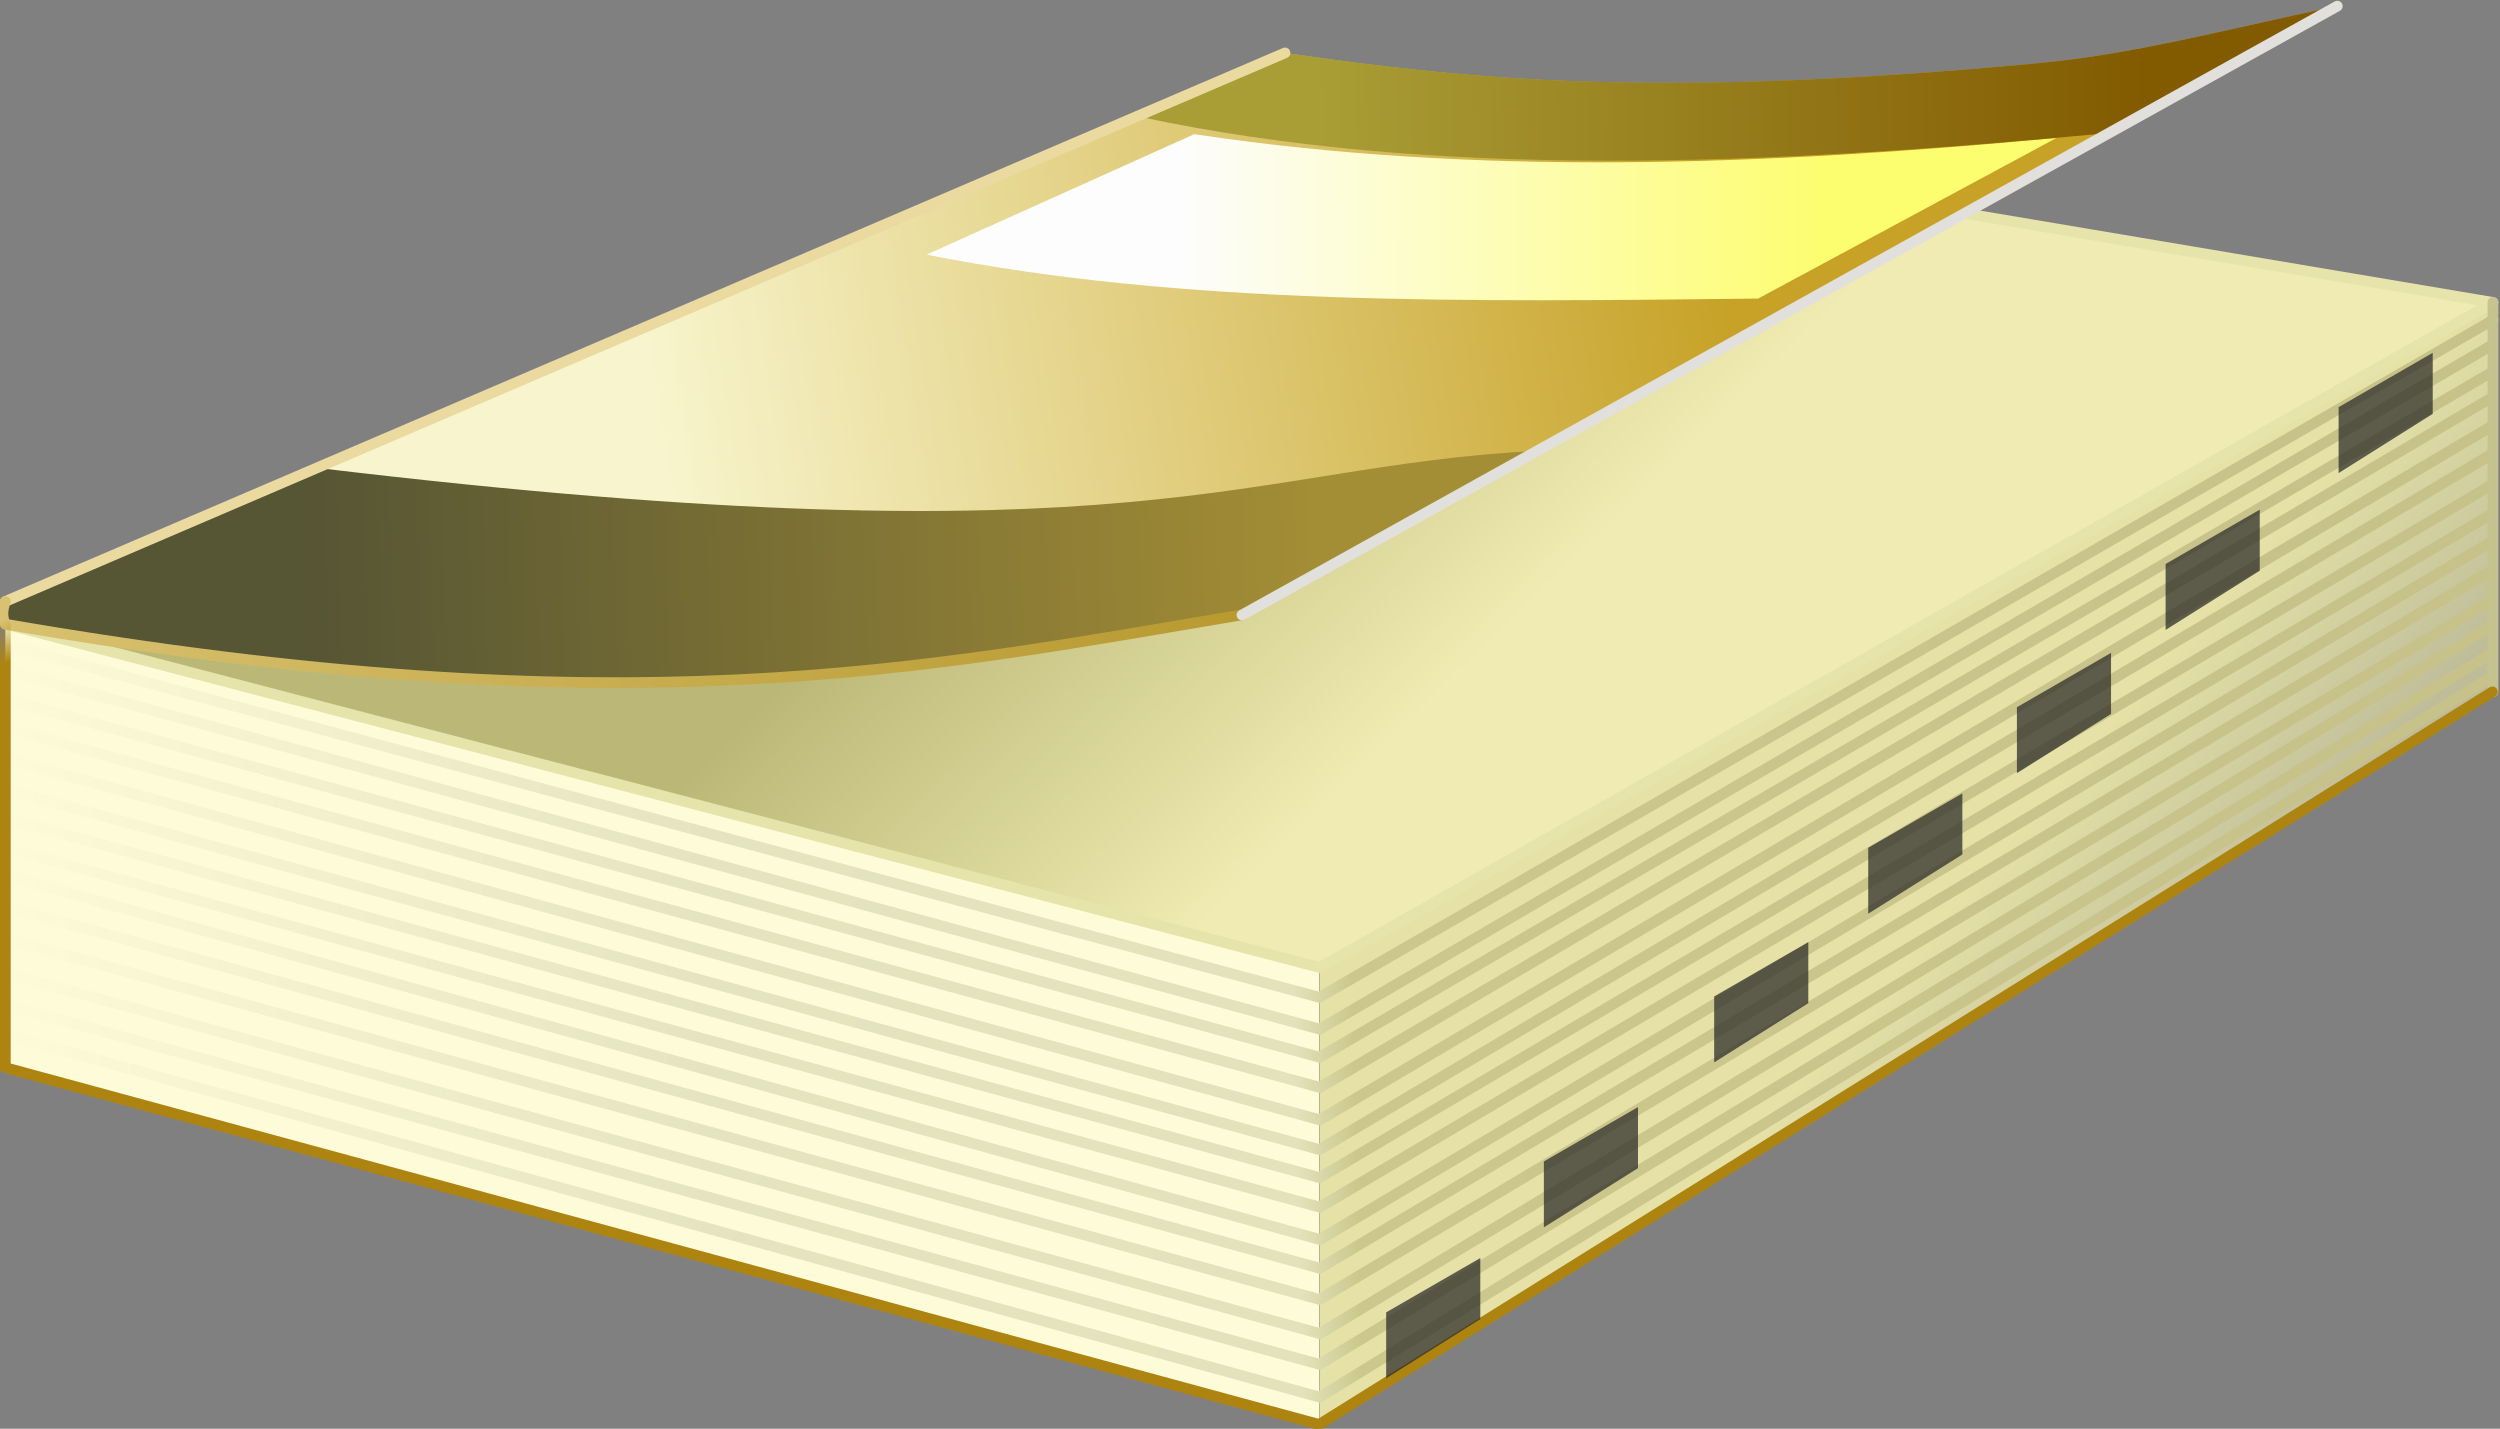 <?xml version="1.0" encoding="UTF-8"?>
<svg version="1.1" viewBox="0 0 500 285.75" xmlns="http://www.w3.org/2000/svg">
<rect x="0" y="0" width="500" height="285.75" fill="#808080" stroke="none"/>
<defs>
<linearGradient id="i" x1="-826.82" x2="-809.41" y1="419.78" y2="434.73" gradientUnits="userSpaceOnUse">
<stop stop-color="#e6e2a7" offset="0"/>
<stop stop-color="#bebc99" offset="1"/>
</linearGradient>
<linearGradient id="h" x1="-916.07" x2="-946.44" y1="446.29" y2="415.22" gradientUnits="userSpaceOnUse">
<stop stop-color="#efebb2" offset="0"/>
<stop stop-color="#bbb877" offset="1"/>
</linearGradient>
<linearGradient id="g" x1="-975.36" x2="-875.36" y1="406.83" y2="391.29" gradientUnits="userSpaceOnUse">
<stop stop-color="#f8f5ce" offset="0"/>
<stop stop-color="#c7a227" offset="1"/>
</linearGradient>
<linearGradient id="f" x1="-926.31" x2="-865.95" y1="387.18" y2="387.43" gradientUnits="userSpaceOnUse">
<stop stop-color="#fdfdfd" offset="0"/>
<stop stop-color="#fdfd70" offset="1"/>
</linearGradient>
<linearGradient id="e" x1="-913.75" x2="-835.36" y1="376.11" y2="374.86" gradientUnits="userSpaceOnUse">
<stop stop-color="#a99e36" offset="0"/>
<stop stop-color="#825a00" offset="1"/>
</linearGradient>
<linearGradient id="d" x1="-1007.5" x2="-912.14" y1="421.29" y2="418.08" gradientUnits="userSpaceOnUse">
<stop stop-color="#565534" offset="0"/>
<stop stop-color="#a48e35" offset="1"/>
</linearGradient>
<linearGradient id="c" x1="-1036.4" x2="-919.68" y1="423.63" y2="427.49" gradientUnits="userSpaceOnUse">
<stop stop-color="#dcc577" stop-opacity="0" offset="0"/>
<stop stop-color="#d8c170" offset=".001"/>
<stop stop-color="#b89a30" offset="1"/>
</linearGradient>
<linearGradient id="b" x1="-1037.3" x2="-816.96" y1="436.65" y2="431.11" gradientUnits="userSpaceOnUse">
<stop stop-color="#fdfbd8" offset="0"/>
<stop stop-color="#e5e4c0" offset=".303"/>
<stop stop-color="#e3e2bb" offset=".55"/>
<stop stop-color="#ccc88d" offset=".575"/>
<stop stop-color="#c7c28a" offset="1"/>
</linearGradient>
<linearGradient id="a" x1="-1035.7" x2="-1033.9" y1="425.34" y2="428.48" gradientUnits="userSpaceOnUse">
<stop stop-color="#ae8410" stop-opacity="0" offset="0"/>
<stop stop-color="#ae8410" offset="1"/>
</linearGradient>
</defs>
<g transform="translate(-2.0608e-5 -766.62)">
<g transform="matrix(2.141 0 0 2.141 2218.5 -20.211)">
<path d="m-1035.7 425.82v41.416l122.73 33.335v-42.679z" fill="#fdfbd8"/>
<path d="m-912.93 457.89 109.6-62.124v36.365l-109.6 68.438z" fill="url(#i)"/>
<path d="m-803.32 395.76-67.428-11.364-164.91 41.416 122.73 32.072z" fill="url(#h)" stroke="#e6e3ab" stroke-linecap="round" stroke-linejoin="round" stroke-width="1px"/>
<path d="m-1035.7 425.82v-2.114l119.5-51.25c18.005 2.626 35.229 4.243 70.37 0.956 8.795-0.823 16.7-2.936 27.933-5.331l-102.32 56.875c-35.265 6.475-72.199 9.752-115.48 0.864z" fill="url(#g)"/>
<path d="m-949.64 391.29 25-11.25c26.449 3.979 53.418 2.896 80.536 0.357l-27.857 15c-26.863 0.301-53.769 0.678-77.679-4.107z" fill="url(#f)"/>
<path d="m-817.84 368.06c-11.234 2.395-19.142 4.521-27.938 5.344-35.142 3.287-52.37 1.657-70.375-0.969l-13.781 5.938c27.676 5.958 58.799 4.565 90.719 1.562l21.375-11.875z" fill="url(#e)"/>
<path d="m-892.62 409.62c-27.444 1.414-36.594 10.868-113.94 1.594l-29.094 12.469c-0.378 0.732-0.566 1.452 0 2.125 43.281 8.889 80.203 5.6 115.47-0.875z" fill="url(#d)"/>
<path d="m-916.16 372.45-119.54 51.24" fill="none" stroke="#eadaa0" stroke-linecap="round" stroke-linejoin="round" stroke-width="1px"/>
<path d="m-1035.7 423.7c-0.239 0.675-0.353 1.376 0 2.111 58.03 10.038 85.843 4.107 115.48-0.861" fill="none" stroke="url(#c)" stroke-linecap="round" stroke-linejoin="round" stroke-width="1px"/>
<path d="m-817.86 368.08-102.32 56.875" fill="none" stroke="#e2e0dc" stroke-linecap="round" stroke-linejoin="round" stroke-width="1px"/>
<path d="m-803.41 396.88a0.5 0.5 0 0 0-0.156 0.094l-109.47 63.156-121.62-32.656a0.5 0.5 0 0 0-0.25 0.969l121.84 32.719a0.5 0.5 0 0 0 0.375-0.062l109.62-63.281a0.5 0.5 0 0 0-0.281-0.938 0.5 0.5 0 0 0-0.062 0zm-0.156 2.375-109.44 63.844-122.31-33.406-0.281 0.969 122.53 33.469 0.219 0.062 0.156-0.094 109.62-63.969-0.5-0.875zm0 2.531-109.44 63.938-122.31-33.312-0.25 0.969 122.5 33.375 0.219 0.062 0.156-0.094 109.62-64.094-0.5-0.844zm0 2.375-109.44 64.375-122.22-33.406-0.281 0.969 122.44 33.469 0.219 0.062 0.188-0.094 109.59-64.54-0.5-0.844zm-0.031 2.656-109.41 64.75-122.31-33.625-0.281 0.969 122.53 33.688 0.219 0.062 0.188-0.094 109.59-64.875-0.531-0.875zm0 2.625-109.44 64.906-122.28-33.531-0.281 0.969 122.53 33.594 0.219 0.031 0.188-0.094 109.59-65-0.531-0.875zm0 2.875-109.41 64.656-122.22-33.438-0.281 0.969 122.44 33.5 0.219 0.062 0.188-0.125 109.59-64.781-0.531-0.844zm0 2.719-109.41 64.688-122.41-33.438-0.25 0.938 122.59 33.531 0.219 0.062 0.188-0.094 109.59-64.844-0.531-0.844zm0 2.562-109.4 65.15-122.22-33.844-0.281 0.969 122.44 33.906 0.219 0.062 0.188-0.094 109.59-65.281-0.531-0.875zm0 2.688-109.4 65.15-122.22-33.656-0.281 0.969 122.44 33.719 0.219 0.062 0.188-0.125 109.59-65.25-0.531-0.875zm0 2.812-109.44 65.25-122.19-33.562-0.281 0.969 122.44 33.625 0.219 0.031 0.188-0.094 109.59-65.375-0.531-0.844zm0 2.406-109.41 66.031-122.5-33.594-0.25 0.969 122.69 33.656 0.219 0.062 0.188-0.094 109.59-66.188-0.531-0.844zm0 2.531-109.44 66.375-122.28-33.469-0.281 0.969 122.53 33.531 0.219 0.031 0.188-0.094 109.59-66.469-0.531-0.875zm0 2.188-109.41 67.25-122.22-33.719-0.281 0.969 122.44 33.781 0.219 0.062 0.188-0.125 109.59-67.344-0.531-0.875z" color="#000000" fill="url(#b)" style="block-progression:tb;text-indent:0;text-transform:none"/>
<path d="m-803.32 395.76v36.365" fill="none" stroke="#c7c38f" stroke-linecap="round" stroke-linejoin="round" stroke-opacity=".98" stroke-width="1px"/>
<path d="m-1035.7 425.82v41.416l122.73 33.335 109.6-68.438" fill="none" stroke="url(#a)" stroke-linecap="round" stroke-linejoin="round" stroke-width="1px"/>
<path d="m-817.74 411.7v-6.161l8.794-5.077v5.702z" fill="#2c2c2a" fill-opacity=".733"/>
<path d="m-833.9 426.35v-6.161l8.794-5.077v5.702z" fill="#2c2c2a" fill-opacity=".733"/>
<path d="m-847.79 439.73v-6.161l8.794-5.077v5.702z" fill="#2c2c2a" fill-opacity=".733"/>
<path d="m-861.68 452.86v-6.161l8.794-5.077v5.702z" fill="#2c2c2a" fill-opacity=".733"/>
<path d="m-876.07 466.75v-6.161l8.794-5.077v5.702z" fill="#2c2c2a" fill-opacity=".733"/>
<path d="m-891.98 482.16v-6.161l8.794-5.077v5.702z" fill="#2c2c2a" fill-opacity=".733"/>
<path d="m-906.71 496.26v-6.161l8.794-5.077v5.702z" fill="#2c2c2a" fill-opacity=".733"/>
</g>
</g>
</svg>
